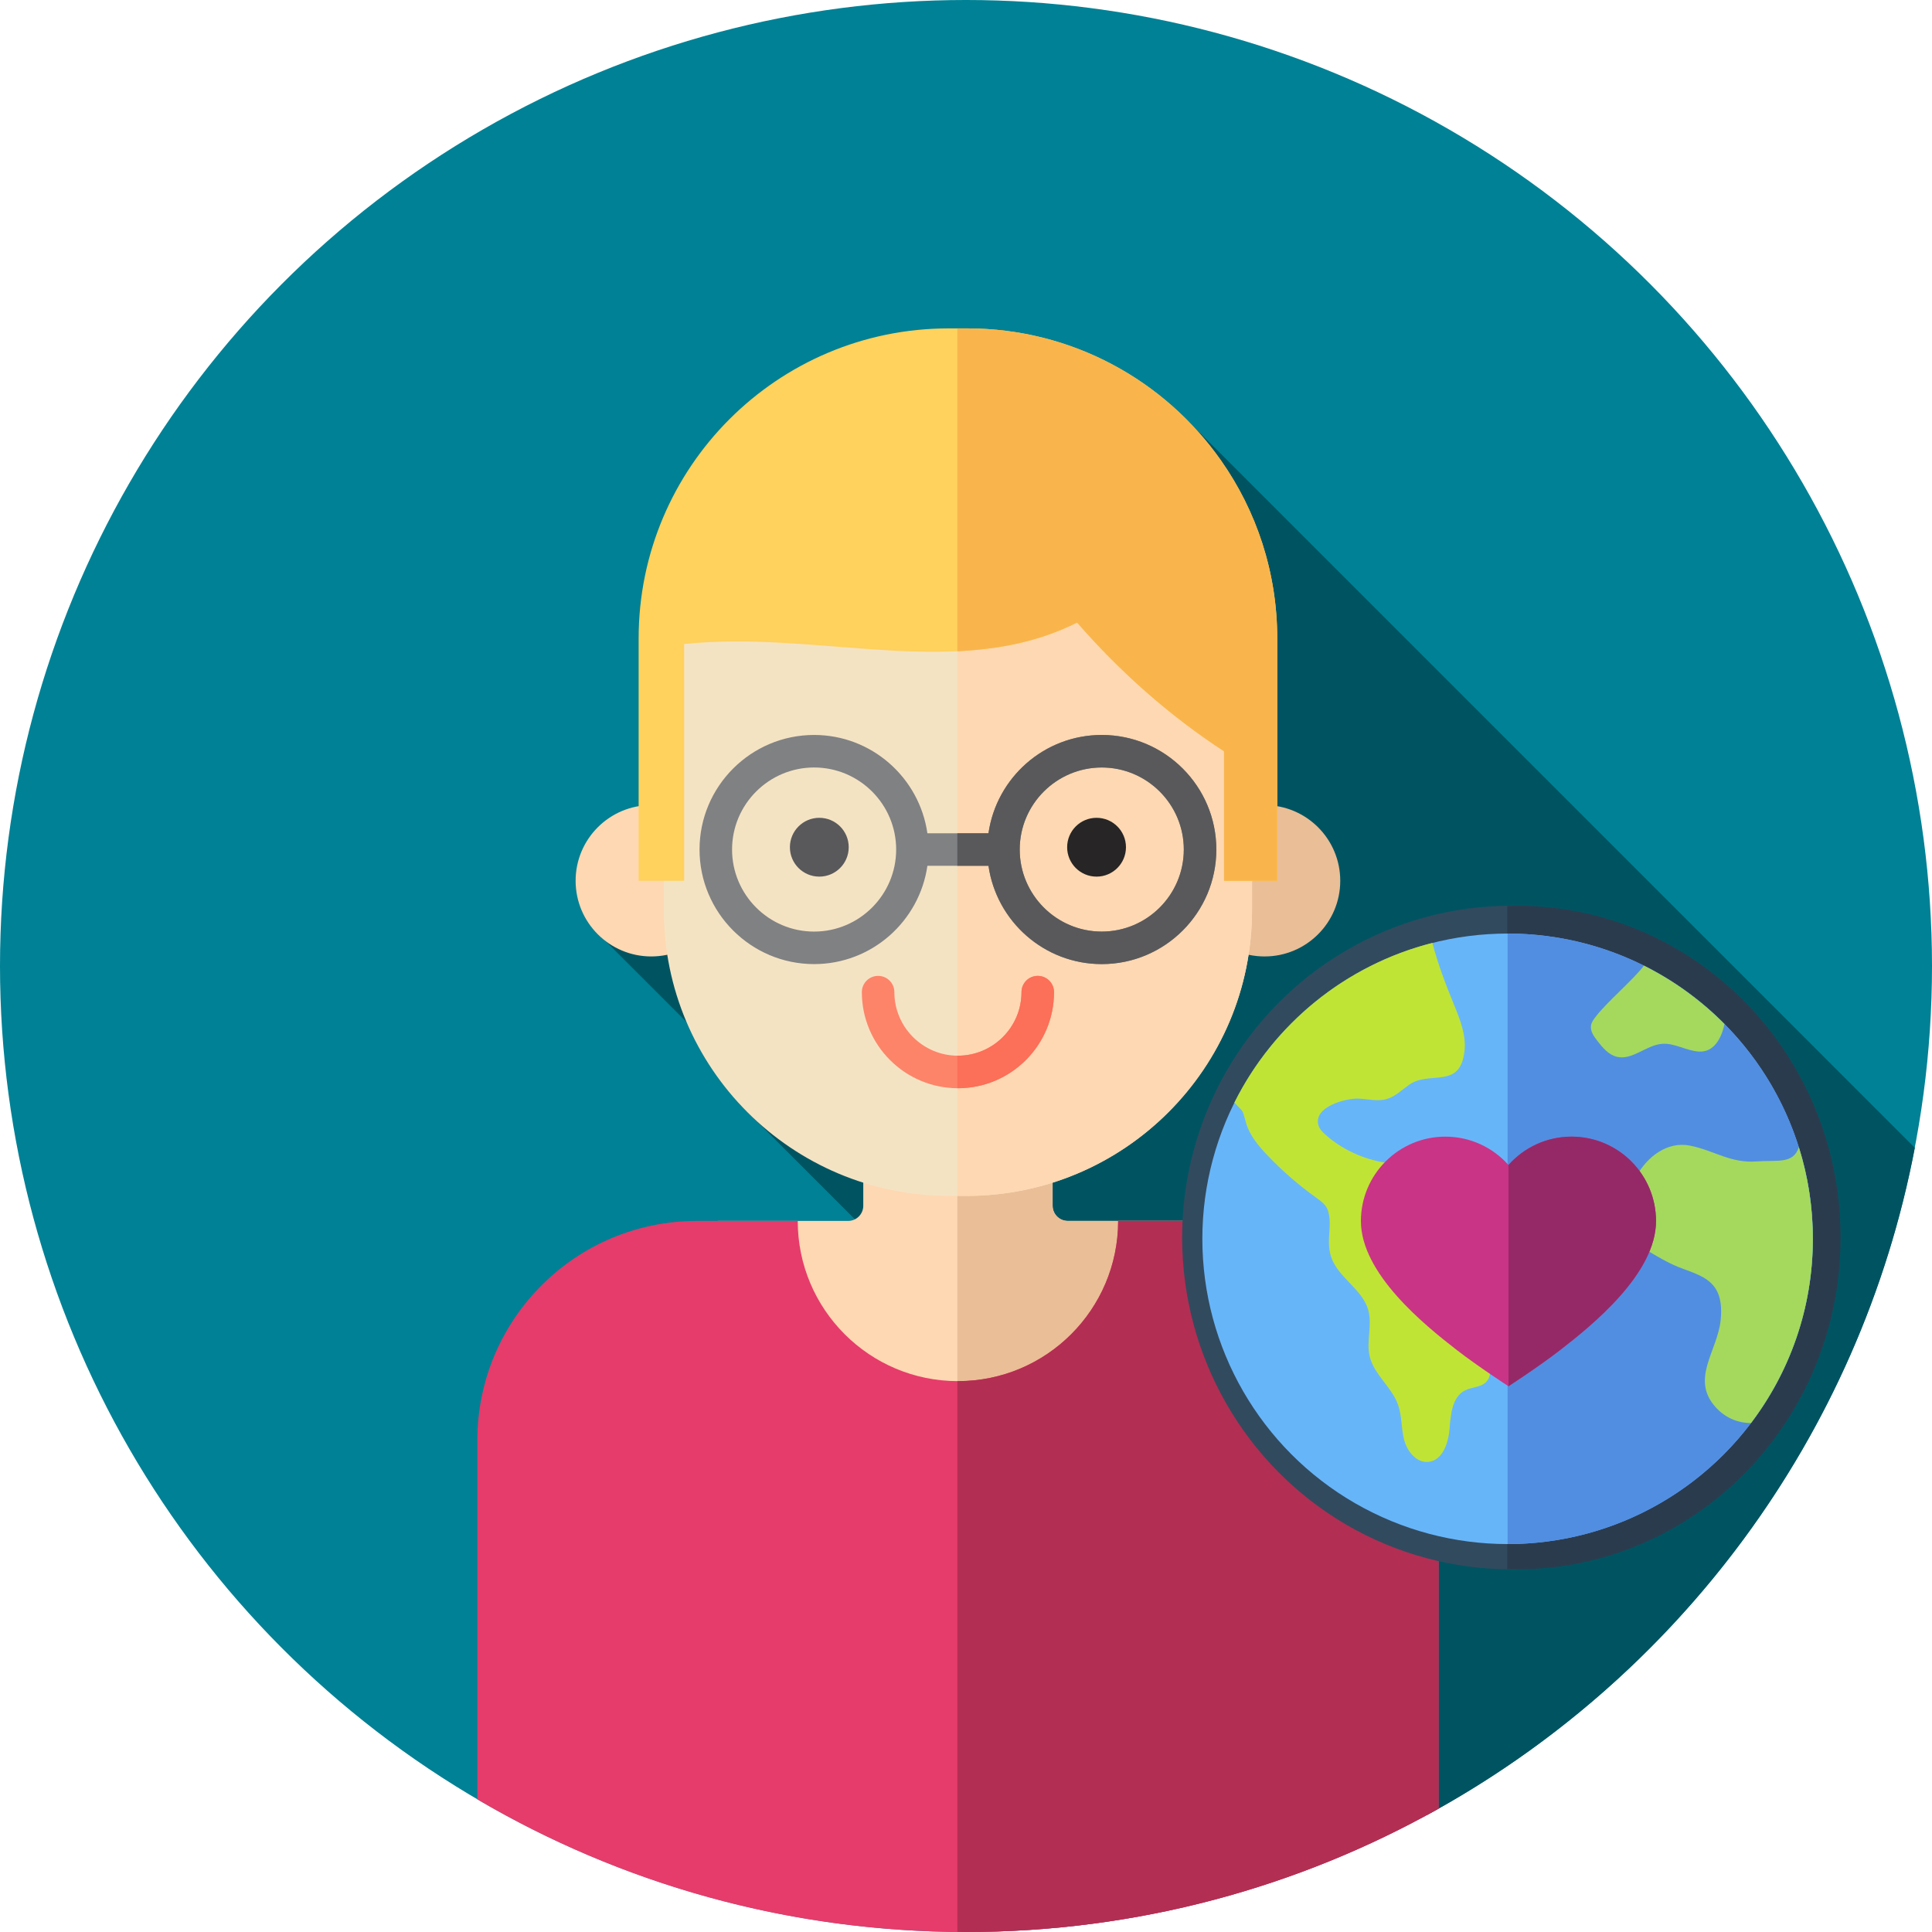 <?xml version="1.0" encoding="UTF-8" standalone="no"?>
<!-- Uploaded to: SVG Repo, www.svgrepo.com, Generator: SVG Repo Mixer Tools -->

<svg
   version="1.1"
   id="Layer_1"
   viewBox="0 0 512 512"
   xml:space="preserve"
   sodipodi:docname="internazionale.svg"
   inkscape:version="1.2.2 (732a01da63, 2022-12-09)"
   xmlns:inkscape="http://www.inkscape.org/namespaces/inkscape"
   xmlns:sodipodi="http://sodipodi.sourceforge.net/DTD/sodipodi-0.dtd"
   xmlns="http://www.w3.org/2000/svg"
   xmlns:svg="http://www.w3.org/2000/svg"><defs
   id="defs26406" /><sodipodi:namedview
   id="namedview26404"
   pagecolor="#ffffff"
   bordercolor="#000000"
   borderopacity="0.25"
   inkscape:showpageshadow="2"
   inkscape:pageopacity="0.0"
   inkscape:pagecheckerboard="0"
   inkscape:deskcolor="#d1d1d1"
   showgrid="false"
   inkscape:zoom="0.55518931"
   inkscape:cx="-138.69143"
   inkscape:cy="476.41407"
   inkscape:window-width="1920"
   inkscape:window-height="991"
   inkscape:window-x="1911"
   inkscape:window-y="2"
   inkscape:window-maximized="1"
   inkscape:current-layer="Layer_1" />
<circle
   style="fill:#008195;fill-opacity:1"
   cx="256"
   cy="256"
   r="256"
   id="circle26349" />
<path
   style="fill:#005462;fill-opacity:1"
   d="M507.452,304.18L315.077,111.802L195.044,215.28l-38.36,30.306l43.458,43.458l-4.218,3.444  l63.702,63.702l118.4,124.912C444.302,445.099,492.885,380.668,507.452,304.18z"
   id="path26351" />
<path
   style="fill:#FED8B2;"
   d="M278.952,319.538v-27.822h-50.176v27.822c0,2.22-1.8,4.02-4.02,4.02H190.18v96.011H317.55v-96.011  h-34.576C280.752,323.558,278.952,321.758,278.952,319.538z"
   id="path26353" />
<path
   style="fill:#EABE96;"
   d="M317.549,323.558h-34.576c-2.22,0-4.02-1.8-4.02-4.02v-27.822h-25.248v127.853h63.847v-96.011  H317.549z"
   id="path26355" />
<circle
   style="fill:#FED8B2;"
   cx="172.597"
   cy="233.417"
   r="20.052"
   id="circle26357" />
<circle
   style="fill:#EABE96;"
   cx="335.127"
   cy="233.417"
   r="20.052"
   id="circle26359" />
<path
   style="fill:#F4E3C3;"
   d="M256.122,316.926h-4.518c-41.796,0-75.678-33.882-75.678-75.678v-69.096  c0-41.796,33.882-75.678,75.678-75.678h4.518c41.796,0,75.678,33.882,75.678,75.678v69.096  C331.8,283.045,297.918,316.926,256.122,316.926z"
   id="path26361" />
<path
   style="fill:#FED8B2;"
   d="M256.122,96.475h-2.42v220.451h2.42c41.796,0,75.678-33.882,75.678-75.678v-69.096  C331.8,130.357,297.918,96.475,256.122,96.475z"
   id="path26363" />
<path
   style="fill:#FFD15D;"
   d="M323.593,122.051c-14.862-21.171-39.445-35.023-67.277-35.023h-4.906  c-45.378,0-82.165,36.786-82.165,82.165v6.354v57.877h12.062v-41.762c-0.002,0-0.005-20.994-0.007-20.994  c36.605-3.718,72.597,10.095,104.145-5.677c11.352,13.036,24.462,24.678,38.934,34.121v34.311h14.102v-43.268v-20.963  C338.48,151.645,332.964,135.397,323.593,122.051z"
   id="path26365" />
<path
   style="fill:#F9B54C;"
   d="M323.593,122.049c-14.862-21.171-39.445-35.023-67.277-35.023h-2.613v85.561  c10.955-0.515,21.58-2.517,31.742-7.597c11.352,13.036,24.462,24.678,38.934,34.121v34.311h14.102v-43.268v-20.963  C338.48,151.645,332.964,135.397,323.593,122.049z"
   id="path26367" />
<circle
   style="fill:#59595B;"
   cx="217.126"
   cy="224.521"
   r="7.794"
   id="circle26369" />
<circle
   style="fill:#272525;"
   cx="290.599"
   cy="224.521"
   r="7.794"
   id="circle26371" />
<path
   style="fill:#FD8469;"
   d="M253.862,288.39c-14.043,0-25.464-11.423-25.464-25.464c0-2.381,1.929-4.31,4.31-4.31  s4.31,1.929,4.31,4.31c0,9.288,7.558,16.844,16.844,16.844c9.287,0,16.844-7.558,16.844-16.844c0-2.381,1.929-4.31,4.31-4.31  s4.31,1.929,4.31,4.31C279.328,276.968,267.905,288.39,253.862,288.39z"
   id="path26373" />
<path
   style="fill:#FC6F58;"
   d="M275.018,258.617c-2.381,0-4.31,1.929-4.31,4.31c0,9.288-7.558,16.844-16.844,16.844  c-0.053,0-0.107-0.007-0.16-0.009v8.62c0.053,0,0.105,0.009,0.16,0.009c14.043,0,25.464-11.423,25.464-25.464  C279.328,260.546,277.399,258.617,275.018,258.617z"
   id="path26375" />
<path
   style="fill:#e63c6b;fill-opacity:1"
   d="M323.017,323.558H296.32c0,23.449-19.01,42.456-42.456,42.456s-42.456-19.01-42.456-42.456h-26.696  c-32.153,0-58.218,26.065-58.218,58.218v95.075C164.486,499.181,208.743,512,256,512c45.496,0,88.211-11.883,125.235-32.692v-97.532  C381.235,349.624,355.169,323.558,323.017,323.558z"
   id="path26377" />
<path
   style="fill:#b32e53;fill-opacity:1"
   d="M323.017,323.558H296.32c0,23.449-19.01,42.456-42.456,42.456c-0.053,0-0.107-0.003-0.16-0.003  V511.96c0.767,0.007,1.529,0.04,2.298,0.04c45.496,0,88.211-11.883,125.235-32.692v-97.532  C381.235,349.624,355.169,323.558,323.017,323.558z"
   id="path26379" />


<ellipse
   style="fill:#324a5e;stroke-width:2.308"
   cx="400.405"
   cy="327.96"
   id="circle29471"
   rx="87.128"
   ry="87.916" /><path
   style="fill:#2b3b4e;stroke-width:2.289"
   d="m 402.03,240.044 c -0.868,0 -1.729,0.04 -2.595,0.067 v 175.695 c 0.866,0.028 1.727,0.067 2.595,0.067 47.346,0 85.731,-39.361 85.731,-87.916 0,-48.555 -38.383,-87.914 -85.731,-87.914 z"
   id="path29473" />

<path
   style="fill:#808183;"
   d="M291.978,194.772c-15.276,0-27.915,11.348-30.02,26.052H245.77  c-2.103-14.703-14.746-26.052-30.022-26.052c-16.743,0-30.363,13.619-30.363,30.361s13.621,30.363,30.363,30.363  c15.276,0,27.917-11.35,30.022-26.053h16.187c2.103,14.703,14.745,26.053,30.02,26.053c16.743,0,30.363-13.621,30.363-30.363  S308.72,194.772,291.978,194.772z M215.749,246.879c-11.99,0-21.744-9.754-21.744-21.744c0-11.988,9.754-21.742,21.744-21.742  c11.99,0,21.744,9.754,21.744,21.742C237.492,237.125,227.738,246.879,215.749,246.879z M291.978,246.879  c-11.988,0-21.742-9.754-21.742-21.744c0-11.988,9.754-21.742,21.742-21.742c11.99,0,21.744,9.754,21.744,21.742  C313.722,237.125,303.968,246.879,291.978,246.879z"
   id="path26389" />
<path
   style="fill:#59595B;"
   d="M291.978,194.772c-15.276,0-27.915,11.348-30.02,26.052h-8.254v8.62h8.254  c2.103,14.703,14.745,26.053,30.02,26.053c16.743,0,30.363-13.621,30.363-30.363S308.72,194.772,291.978,194.772z M291.978,246.879  c-11.988,0-21.742-9.754-21.742-21.744c0-11.988,9.754-21.742,21.742-21.742c11.99,0,21.744,9.754,21.744,21.742  C313.722,237.125,303.968,246.879,291.978,246.879z"
   id="path26391" />



<g
   id="g30044"
   transform="matrix(0.316,0,0,0.316,318.635,247.403)"><circle
     style="fill:#67b5f9"
     cx="255.999"
     cy="255.998"
     r="255.998"
     id="circle30012" /><path
     style="fill:#518ee1"
     d="M 511.999,256.002 C 511.999,114.618 397.384,0.001 256.001,0 V 512 C 397.385,511.999 511.999,397.385 511.999,256.002 Z"
     id="path30014" /><path
     style="fill:#bfe436"
     d="m 54.383,185.772 c 12.449,13.108 26.146,25.03 40.845,35.554 4.035,2.888 8.391,5.989 9.995,10.685 4.661,13.654 -3.341,28.394 4.815,43.956 7.711,14.714 24.743,23.894 29.145,39.912 3.434,12.494 -1.844,26.056 1.139,38.666 3.617,15.294 18.386,25.618 23.72,40.401 3.394,9.405 2.668,19.805 5.148,29.492 2.48,9.687 10.287,19.563 20.244,18.653 12.03,-1.099 16.972,-15.93 17.912,-27.974 0.941,-12.044 2.174,-26.568 12.958,-32.013 5.735,-2.896 13.228,-2.446 17.717,-7.043 7.46,-7.64 -0.043,-20.152 0.213,-30.826 0.273,-11.377 9.632,-20.179 18.286,-27.571 10.904,-9.314 21.808,-18.628 32.712,-27.942 7.572,-6.403 9.509,-17.871 6.401,-27.288 -3.106,-9.419 -10.441,-16.935 -18.693,-22.435 -8.875,-5.916 -20.304,-9.893 -30.149,-5.791 -7.495,3.122 -13.292,10.601 -21.397,11.068 -7.475,0.431 -13.924,-5.503 -17.509,-12.076 -3.584,-6.574 -5.275,-14.052 -8.909,-20.599 -10.43,-18.796 -27.314,-17.651 -45.519,-20.467 -18.38,-2.843 -37.072,-11.424 -50.769,-23.981 -2.195,-2.012 -4.371,-4.25 -5.241,-7.097 -4.868,-15.931 23.347,-22.98 33.106,-22.658 8.001,0.263 16.164,2.597 23.871,0.436 7.276,-2.039 12.84,-7.719 19.024,-12.061 17.499,-12.287 43.073,4.468 46.457,-28.77 1.326,-13.018 -3.713,-25.748 -8.656,-37.864 C 204.082,42.571 197.635,25.908 192.931,7.84 120.117,26.288 59.753,75.939 26.879,141.73 c 8.752,9.421 6.188,5.019 9.858,17.356 3.071,10.32 10.231,18.88 17.646,26.686 z"
     id="path30016" /><g
     id="g30022">
	<path
   style="fill:#a4d95e"
   d="m 330.002,69.557 c -1.773,2.295 -3.604,4.721 -4.057,7.586 -0.738,4.676 2.336,9.011 5.243,12.746 4.413,5.671 9.348,11.692 16.322,13.431 12.996,3.24 24.625,-9.77 37.976,-10.841 10.721,-0.86 20.671,6.104 31.42,6.495 C 429.1,99.416 435.4,87.798 437.864,75.847 418.279,56.076 395.492,39.49 370.346,26.913 360.547,39.6 339.801,56.873 330.002,69.557 Z"
   id="path30018" />
	<path
   style="fill:#a4d95e"
   d="m 500.255,179.152 c -4.732,14.431 -18.03,10.613 -35.278,11.94 -22.144,1.704 -35.602,-9.186 -56.057,-13.252 -18.983,-3.773 -35.664,9.302 -44.534,25.041 -6.585,11.685 -16.904,37.545 -8.238,49.482 4.142,5.704 10.357,9.481 16.403,13.105 8.705,5.218 17.454,10.457 26.865,14.255 10.821,4.365 23.237,7.352 30.12,16.773 5.669,7.758 6.127,18.135 5.142,27.692 -2.675,25.947 -25.27,48.978 -4.639,72.551 7.752,8.859 18.303,13.757 30.073,13.769 32.556,-42.941 51.884,-96.464 51.884,-154.506 0.003,-26.777 -4.115,-52.59 -11.741,-76.85 z"
   id="path30020" />
</g><path
     style="fill:#86b143"
     d="m 295.63,262.434 c -3.106,-9.419 -10.441,-16.935 -18.693,-22.435 -6.202,-4.135 -13.651,-7.31 -20.936,-7.455 v 85.565 c 0.173,-0.148 0.345,-0.298 0.516,-0.445 10.904,-9.314 21.808,-18.628 32.712,-27.942 7.573,-6.403 9.509,-17.87 6.401,-27.288 z"
     id="path30024" /><g
     id="g30116"
     transform="matrix(0.837,0,0,0.837,42.449,43.161)"><path
       style="fill:#ca3486"
       d="m 256.001,180.336 c 15.497,-17.431 38.077,-28.424 63.236,-28.424 46.725,0 84.603,37.878 84.603,84.603 0,52.522 -63.353,103.908 -96.31,129.398 -21.341,16.506 -51.528,36.1 -51.528,36.1 0,0 -30.187,-19.593 -51.528,-36.1 -32.957,-25.491 -96.31,-76.875 -96.31,-129.398 0,-46.725 37.878,-84.603 84.603,-84.603 25.157,0.001 47.737,10.993 63.234,28.424 z"
       id="path30026" /><path
       style="fill:#952967"
       d="m 256.001,180.336 c 15.497,-17.431 38.077,-28.424 63.236,-28.424 46.725,0 84.603,37.878 84.603,84.603 0,52.522 -63.353,103.908 -96.31,129.398 -21.341,16.506 -51.528,36.1 -51.528,36.1 0,0 -0.001,-152.472 -0.001,-221.677 z"
       id="path30028" /></g></g></svg>
